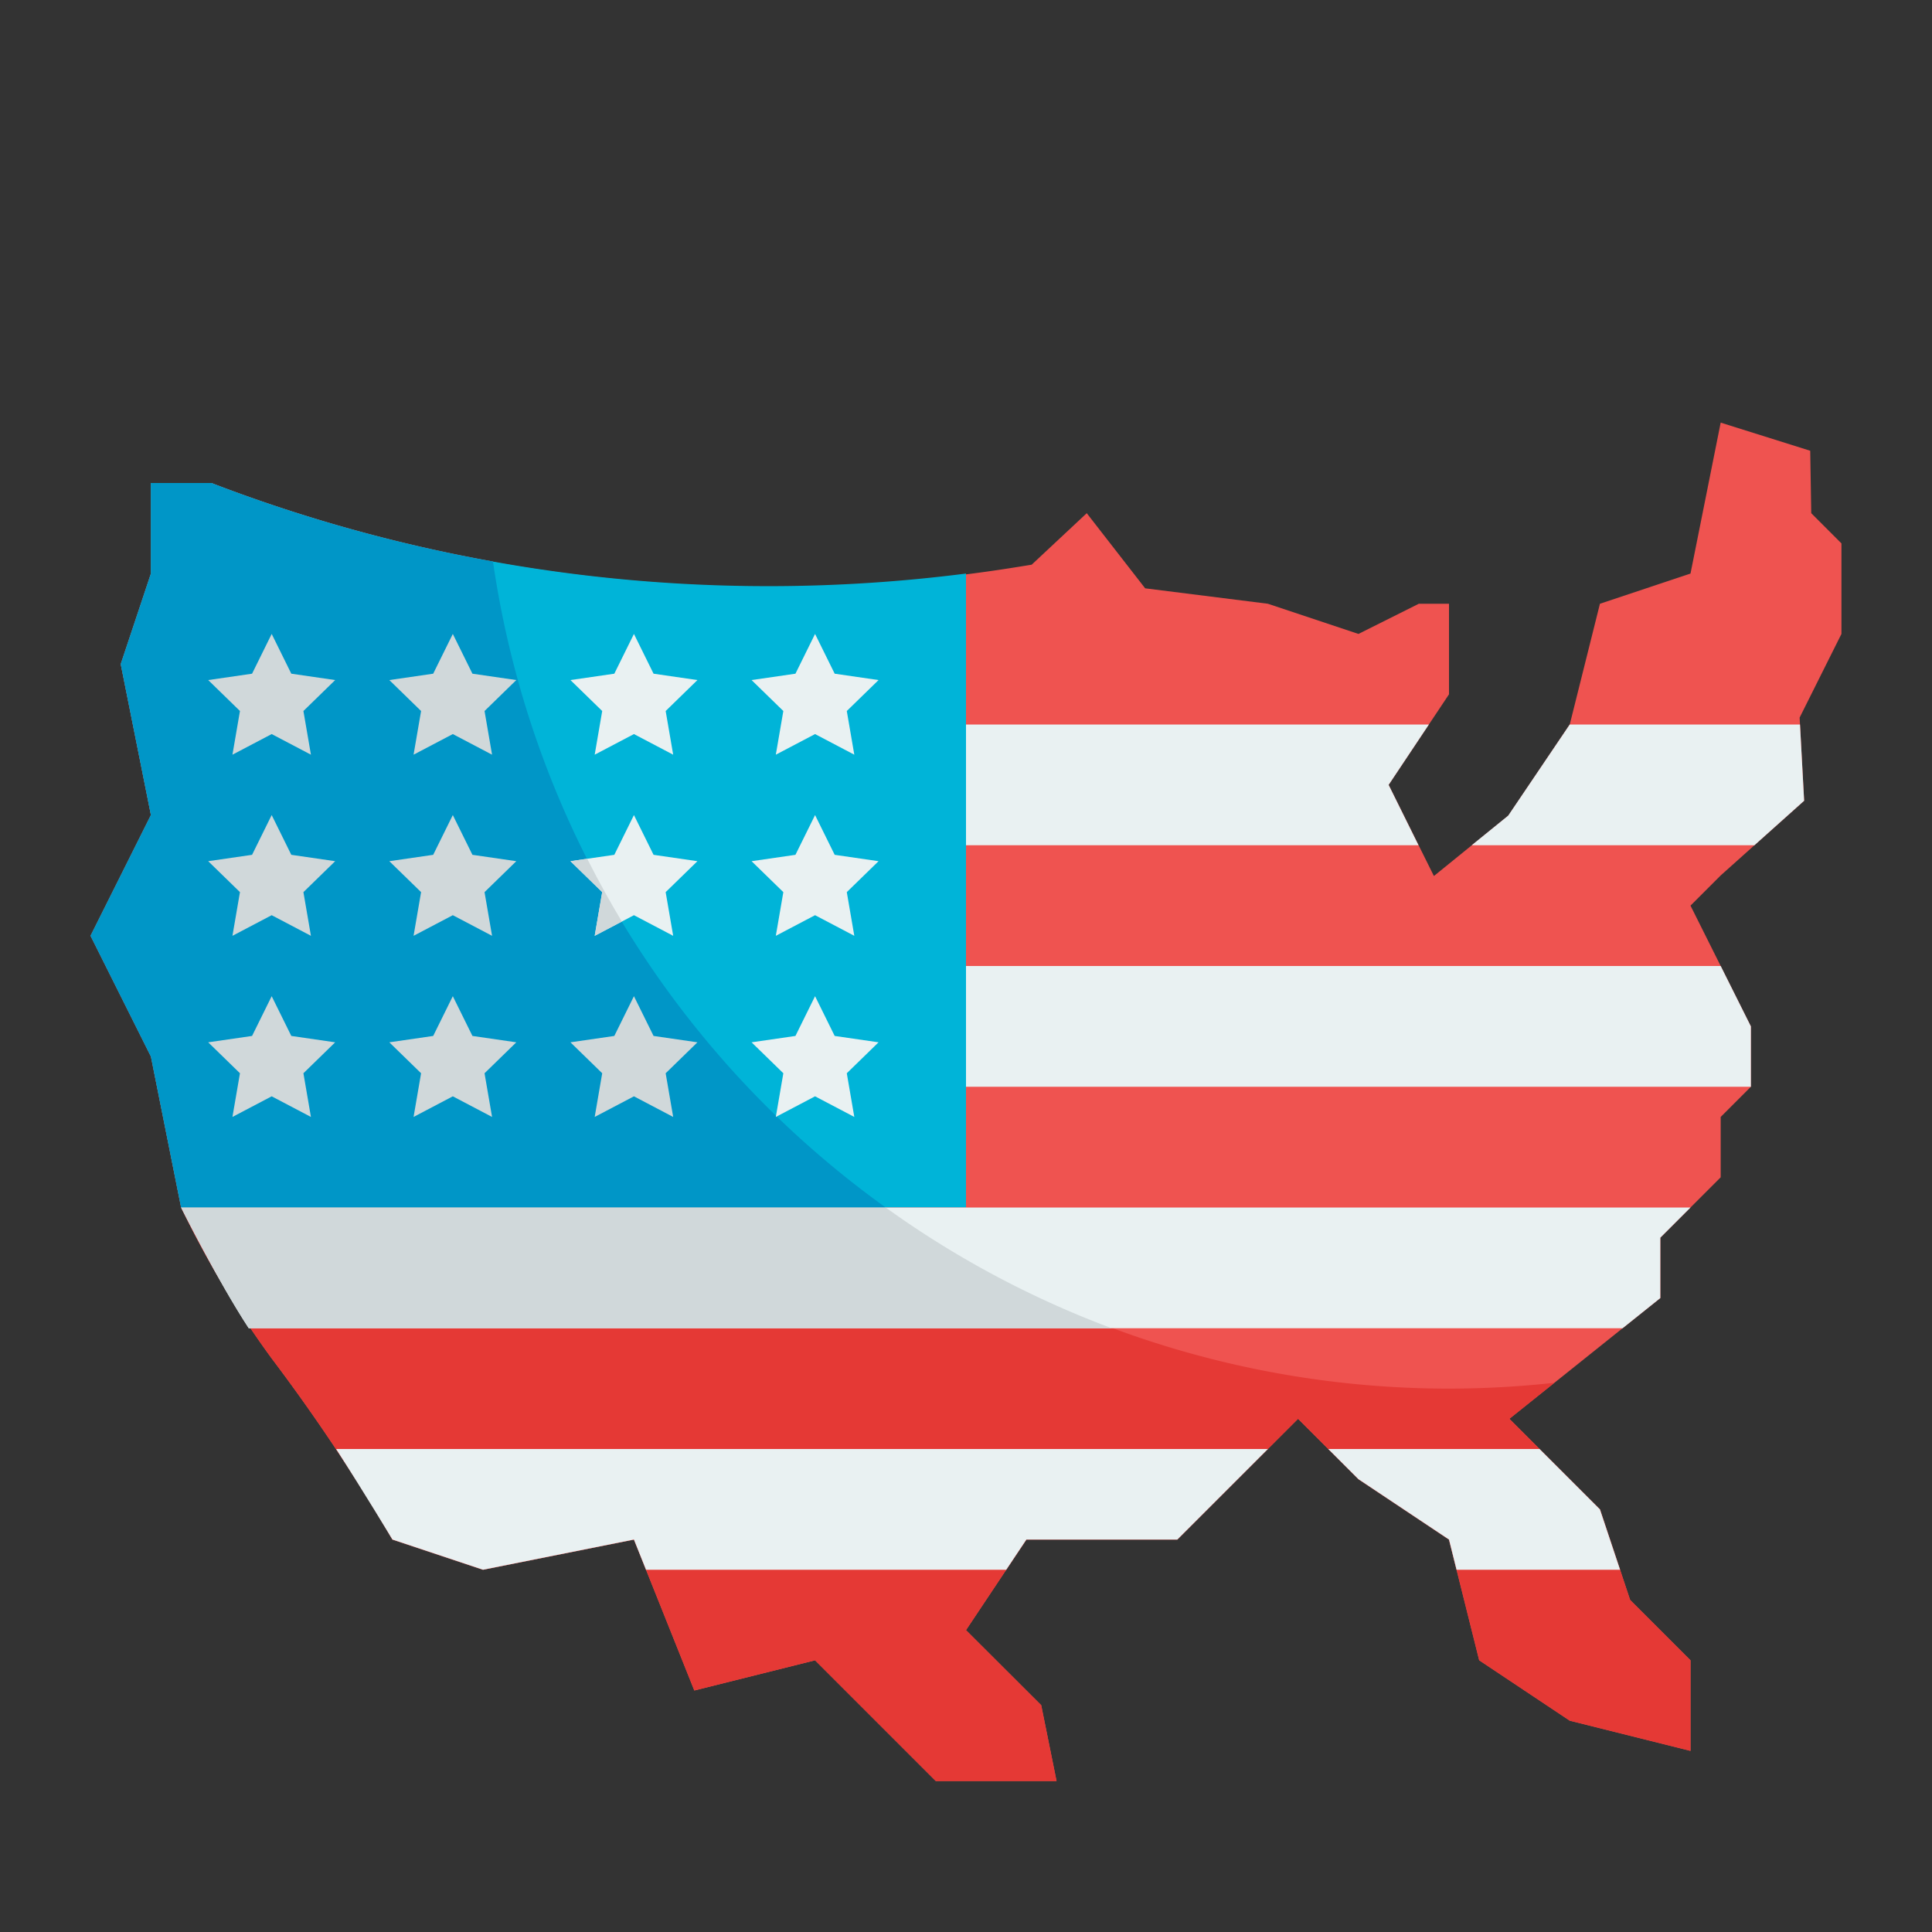 <svg height="50px" width="50px" viewBox="0 0 64 64" xmlns="http://www.w3.org/2000/svg"><rect x="0" y="0" width="64" height="64" fill="#333333" stroke="none"/><g data-name="Color copy"><path d="M7,16H7a51.568,51.568,0,0,0,26.75,2.775l.426-.069L36,17l1.935,2.489L42,20l3,1,2-1h1v3l-2,3L47.5,29.019l2.466-2L52,24l1-4,3-1,1-5,2.966.932L60,17l1,1v3l-1.385,2.771.149,2.755L57,29l-1,1,1,2,1,2v2l-1,1v2l-2,2v2l-5,4,3,3,1,3,2,2v3l-4-1-3-2-1-4-3-2-2-2-4,4H34l-2,3,2.491,2.486L35,59H31l-4-4-4,1-2-5-5,1-3-1a61.25,61.25,0,0,0-4-6,32.082,32.082,0,0,1-3-5L5,35,3,31l2-4L4,22l1-3V16Z" fill="#ef5350"></path><path d="M53,50l-3-3,1.491-1.193A32.457,32.457,0,0,1,48,46,32,32,0,0,1,16.334,18.6,51.536,51.536,0,0,1,7,16H5v3L4,22l1,5L3,31l2,4,1,5a32.082,32.082,0,0,0,3,5,61.25,61.25,0,0,1,4,6l3,1,5-1,2,5,4-1,4,4h4l-.509-2.514L32,54l2-3h5l4-4,2,2,3,2,1,4,3,2,4,1V55l-2-2Z" fill="#e53935"></path><path d="M4,22l1,5L3,31l2,4,1,5H32V19A51.544,51.544,0,0,1,7,16H5v3Z" fill="#00b4d8"></path><polygon points="32 28 46.99 28 46 26 47.333 24 32 24 32 28" fill="#e9f1f2"></polygon><polygon points="49.961 27.019 48.752 28 58.117 28 59.764 26.526 59.627 24 52 24 49.961 27.019" fill="#e9f1f2"></polygon><polygon points="32 36 58 36 58 34 57 32 32 32 32 36" fill="#e9f1f2"></polygon><path d="M6,40s1.229,2.456,2.242,4H53.75L55,43V41l1-1Z" fill="#e9f1f2"></path><polygon points="51 48 44 48 45 49 48 51 48.25 52 53.667 52 53 50 51 48" fill="#e9f1f2"></polygon><path d="M39,51l3-3H11.135C12.108,49.514,13,51,13,51l3,1,5-1,.4,1H33.333L34,51Z" fill="#e9f1f2"></path><path d="M29.34,40H6L5,35,3,31l2-4L4,22l1-3V16H7a50.914,50.914,0,0,0,9.33,2.6A31.994,31.994,0,0,0,29.34,40Z" fill="#0096c7"></path><path d="M36.83,44H8.24C7.23,42.46,6,40,6,40H29.34A31.886,31.886,0,0,0,36.83,44Z" fill="#d0d8da"></path><polygon points="9 21 9.65 22.317 11.103 22.528 10.051 23.553 10.3 25 9 24.317 7.7 25 7.949 23.553 6.897 22.528 8.35 22.317 9 21" fill="#d0d8da"></polygon><polygon points="15 21 15.65 22.317 17.103 22.528 16.051 23.553 16.3 25 15 24.317 13.7 25 13.949 23.553 12.897 22.528 14.35 22.317 15 21" fill="#d0d8da"></polygon><polygon points="21 21 21.65 22.317 23.103 22.528 22.051 23.553 22.3 25 21 24.317 19.7 25 19.949 23.553 18.897 22.528 20.35 22.317 21 21" fill="#e9f1f2"></polygon><polygon points="27 21 27.65 22.317 29.103 22.528 28.051 23.553 28.3 25 27 24.317 25.7 25 25.949 23.553 24.897 22.528 26.35 22.317 27 21" fill="#e9f1f2"></polygon><polygon points="9 27 9.65 28.317 11.103 28.528 10.051 29.553 10.3 31 9 30.317 7.7 31 7.949 29.553 6.897 28.528 8.35 28.317 9 27" fill="#d0d8da"></polygon><polygon points="15 27 15.65 28.317 17.103 28.528 16.051 29.553 16.3 31 15 30.317 13.7 31 13.949 29.553 12.897 28.528 14.35 28.317 15 27" fill="#d0d8da"></polygon><polygon points="21 27 21.65 28.317 23.103 28.528 22.051 29.553 22.3 31 21 30.317 19.7 31 19.949 29.553 18.897 28.528 20.35 28.317 21 27" fill="#e9f1f2"></polygon><polygon points="27 27 27.65 28.317 29.103 28.528 28.051 29.553 28.3 31 27 30.317 25.7 31 25.949 29.553 24.897 28.528 26.35 28.317 27 27" fill="#e9f1f2"></polygon><polygon points="9 33 9.65 34.317 11.103 34.528 10.051 35.553 10.3 37 9 36.317 7.7 37 7.949 35.553 6.897 34.528 8.35 34.317 9 33" fill="#d0d8da"></polygon><polygon points="15 33 15.65 34.317 17.103 34.528 16.051 35.553 16.3 37 15 36.317 13.7 37 13.949 35.553 12.897 34.528 14.35 34.317 15 33" fill="#d0d8da"></polygon><polygon points="21 33 21.65 34.317 23.103 34.528 22.051 35.553 22.3 37 21 36.317 19.7 37 19.949 35.553 18.897 34.528 20.35 34.317 21 33" fill="#d0d8da"></polygon><polygon points="27 33 27.65 34.317 29.103 34.528 28.051 35.553 28.3 37 27 36.317 25.7 37 25.949 35.553 24.897 34.528 26.35 34.317 27 33" fill="#e9f1f2"></polygon><path d="M19.7,31l.9-.473c-.409-.677-.789-1.372-1.148-2.08l-.555.081,1.052,1.025Z" fill="#d0d8da"></path></g></svg>